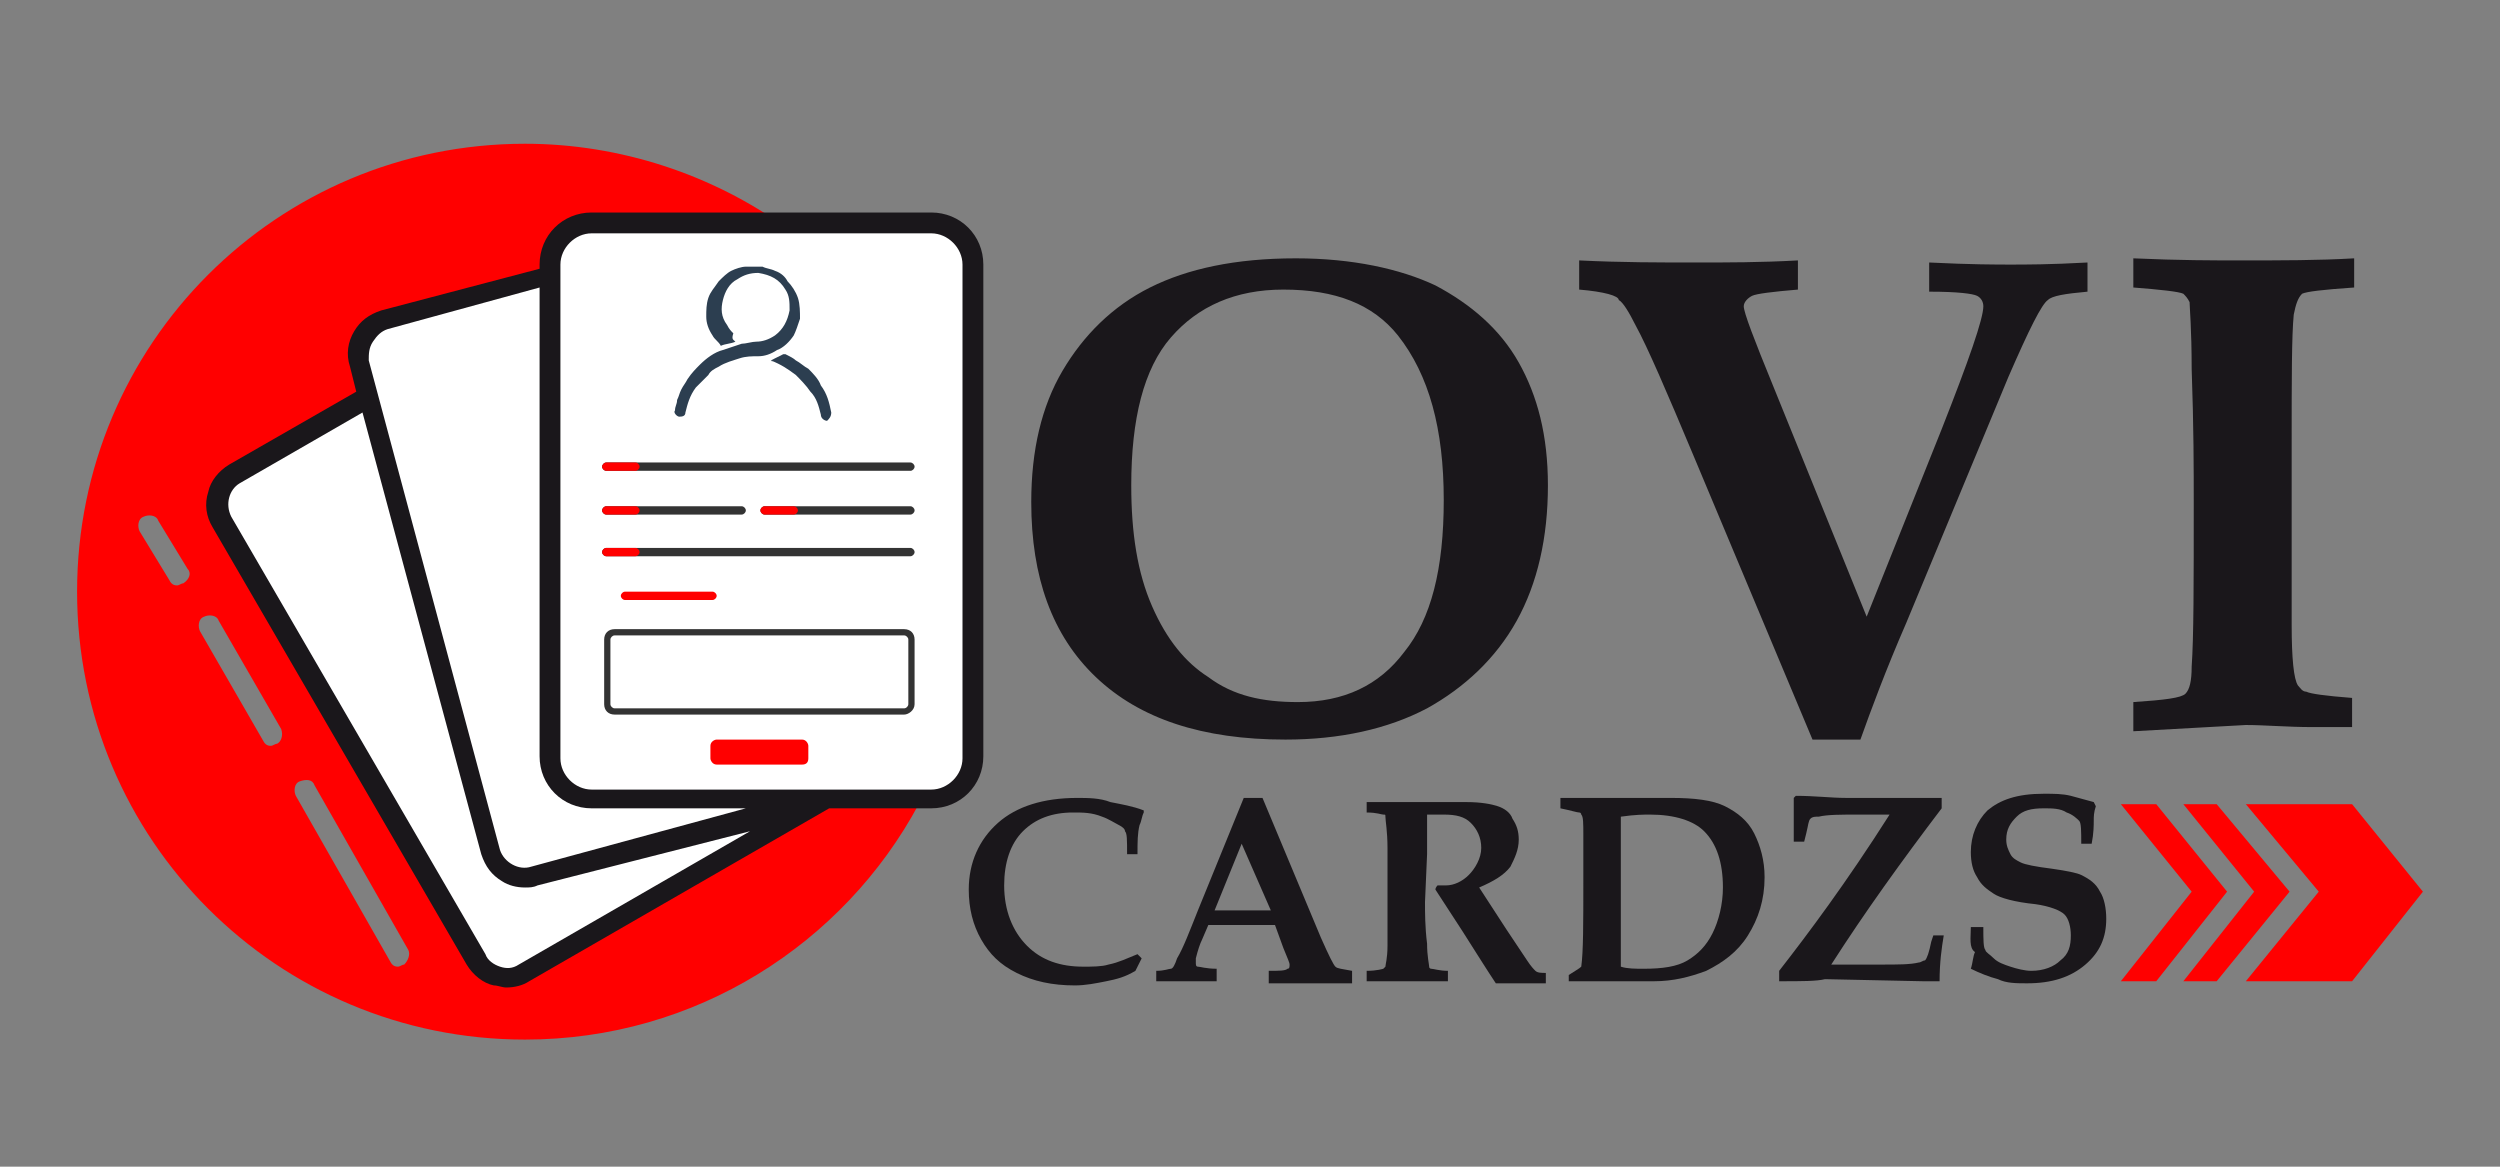 <?xml version="1.0" encoding="utf-8"?>
<!-- Generator: Adobe Illustrator 28.3.0, SVG Export Plug-In . SVG Version: 6.00 Build 0)  -->
<svg width="120" height="56" version="1.1" id="Layer_1" xmlns="http://www.w3.org/2000/svg" xmlns:xlink="http://www.w3.org/1999/xlink" x="0px" y="0px"
	 viewBox="0 0 120 56" style="enable-background:new 0 0 120 56;" xml:space="preserve">
<rect x="0" y="0" width="120" height="56" fill="#808080" stroke="none"/>
<style type="text/css">
	.st0{fill:#FF0000;}
	.st1{fill:#FFFFFF;}
	.st2{fill:#1A171B;}
	.st3{fill:#2C3E50;}
	.st4{fill:#333333;}
</style>
<g>
	<g>
		<g>
			<g>
				<path class="st0" d="M39.6,38.4l-14.5,8.4c-0.8,0.5-1.9,0.2-2.3-0.6l-12.2-21c-0.5-0.8-0.2-1.9,0.6-2.3l6.5-3.7l-0.4-1.6
					c-0.2-0.9,0.3-1.8,1.2-2.1l7.9-2.1v-0.5c0-1.1,0.9-2,2-2h9.3c-3.5-2.5-7.9-4-12.5-4c-11.9,0-21.5,9.6-21.5,21.5
					s9.6,21.5,21.5,21.5c8.2,0,15.3-4.6,18.9-11.3L39.6,38.4L39.6,38.4z M8.8,28c-0.1,0-0.2,0.1-0.3,0.1c-0.2,0-0.3-0.1-0.4-0.3
					l-1.4-2.3c-0.1-0.2-0.1-0.6,0.2-0.7c0.2-0.1,0.6-0.1,0.7,0.2L9,27.3C9.2,27.5,9.1,27.8,8.8,28z M13.3,35.7
					c-0.1,0-0.2,0.1-0.3,0.1c-0.2,0-0.3-0.1-0.4-0.3l-3-5.2c-0.1-0.2-0.1-0.6,0.2-0.7c0.2-0.1,0.6-0.1,0.7,0.2l3,5.2
					C13.6,35.3,13.5,35.6,13.3,35.7z M19.4,46.3c-0.1,0-0.2,0.1-0.3,0.1c-0.2,0-0.3-0.1-0.4-0.3l-4.5-7.9c-0.1-0.2-0.1-0.6,0.2-0.7
					s0.6-0.1,0.7,0.2l4.5,7.9C19.7,45.8,19.6,46.1,19.4,46.3z"/>
			</g>
			<path class="st1" d="M44.7,38.5H28.2c-1.1,0-1.9-0.9-1.9-1.9V12.6c0-1.1,0.9-1.9,1.9-1.9h16.5c1.1,0,1.9,0.9,1.9,1.9v23.9
				C46.6,37.6,45.8,38.5,44.7,38.5z"/>
			<path class="st1" d="M41.7,37.8l-15.9,4.2c-1,0.3-2.1-0.3-2.3-1.4l-6.2-23.1c-0.3-1,0.3-2.1,1.4-2.3L34.5,11
				c1-0.3,2.1,0.3,2.3,1.4L43,35.5C43.3,36.5,42.7,37.6,41.7,37.8z"/>
			<path class="st1" d="M39.5,38.4l-14.3,8.2c-0.9,0.5-2.1,0.2-2.6-0.7l-12-20.7c-0.5-0.9-0.2-2.1,0.7-2.6l14.3-8.2
				c0.9-0.5,2.1-0.2,2.6,0.7l12,20.7C40.8,36.7,40.5,37.8,39.5,38.4z"/>
			<g>
				<path class="st2" d="M44.7,10.2H28.4c-1.4,0-2.5,1.1-2.5,2.5v0.2l-7.6,2c-0.6,0.2-1,0.5-1.3,1s-0.4,1.1-0.2,1.7l0.3,1.2L11,22.3
					c-0.5,0.3-0.9,0.8-1,1.3c-0.2,0.6-0.1,1.2,0.2,1.7l12.2,21c0.3,0.5,0.8,0.9,1.3,1c0.2,0,0.4,0.1,0.6,0.1c0.4,0,0.8-0.1,1.1-0.3
					l14.4-8.3h4.9c1.4,0,2.5-1.1,2.5-2.5V12.7C47.2,11.3,46.1,10.2,44.7,10.2z M17.9,16.4c0.2-0.3,0.4-0.5,0.7-0.6l7.3-2v22.5
					c0,1.4,1.1,2.5,2.5,2.5h7.4l-10.3,2.8c-0.6,0.2-1.3-0.2-1.5-0.8l-6.3-23.5C17.7,17,17.7,16.7,17.9,16.4z M24.9,46.3
					c-0.3,0.2-0.6,0.2-0.9,0.1c-0.3-0.1-0.6-0.3-0.7-0.6L11.1,24.8c-0.3-0.6-0.1-1.3,0.4-1.6l5.9-3.4l5.7,21.2c0.2,0.6,0.5,1,1,1.3
					c0.3,0.2,0.7,0.3,1.1,0.3c0.2,0,0.4,0,0.6-0.1L36,39.9L24.9,46.3z M46.2,36.4c0,0.8-0.7,1.5-1.5,1.5H28.4
					c-0.8,0-1.5-0.7-1.5-1.5V12.7c0-0.8,0.7-1.5,1.5-1.5h16.3c0.8,0,1.5,0.7,1.5,1.5V36.4z"/>
			</g>
		</g>
		<g>
			<path class="st3" d="M35.3,16.4c-0.2,0.1-0.5,0.1-0.7,0.2c-0.1-0.2-0.3-0.3-0.4-0.5c-0.2-0.3-0.3-0.6-0.3-0.9
				c0-0.3,0-0.6,0.1-0.9c0.1-0.3,0.3-0.5,0.5-0.8c0.2-0.2,0.4-0.4,0.6-0.5c0.2-0.1,0.5-0.2,0.7-0.2c0.3,0,0.5,0,0.8,0
				c0.2,0.1,0.4,0.1,0.6,0.2c0.3,0.1,0.5,0.3,0.6,0.5c0.2,0.2,0.4,0.5,0.5,0.8c0.1,0.3,0.1,0.7,0.1,1c-0.1,0.3-0.2,0.6-0.3,0.8
				c-0.2,0.3-0.5,0.6-0.8,0.7c-0.3,0.2-0.6,0.3-0.9,0.3c-0.3,0-0.6,0-0.9,0.1c-0.3,0.1-0.7,0.2-1,0.4c-0.2,0.1-0.4,0.2-0.5,0.4
				c-0.2,0.2-0.4,0.4-0.6,0.6c-0.3,0.4-0.4,0.8-0.5,1.2c0,0.2-0.2,0.2-0.3,0.2c-0.1,0-0.3-0.2-0.2-0.3c0-0.2,0.1-0.3,0.1-0.5
				c0.1-0.2,0.1-0.3,0.2-0.5c0.1-0.2,0.2-0.3,0.3-0.5c0.2-0.3,0.4-0.5,0.6-0.7c0.3-0.3,0.7-0.6,1.1-0.7c0.3-0.1,0.6-0.2,0.9-0.3
				c0.2,0,0.5-0.1,0.7-0.1c0.3,0,0.6-0.1,0.9-0.3c0.4-0.3,0.6-0.7,0.7-1.2c0-0.4,0-0.7-0.2-1c-0.3-0.5-0.7-0.7-1.3-0.8
				c-0.4,0-0.7,0.1-1,0.3c-0.4,0.2-0.6,0.6-0.7,1c-0.1,0.4-0.1,0.8,0.2,1.2c0.1,0.2,0.2,0.3,0.3,0.4C35.1,16.3,35.2,16.3,35.3,16.4z
				"/>
			<path class="st3" d="M37,17.3c0.2-0.1,0.4-0.2,0.6-0.3c0,0,0.1,0,0.1,0c0.2,0.1,0.4,0.2,0.5,0.3c0.2,0.1,0.4,0.3,0.6,0.4
				c0.2,0.2,0.5,0.5,0.6,0.8c0.3,0.4,0.4,0.8,0.5,1.3c0,0.2-0.1,0.3-0.2,0.4c-0.1,0-0.3-0.1-0.3-0.3c-0.1-0.4-0.2-0.8-0.5-1.1
				c-0.2-0.3-0.5-0.6-0.7-0.8C37.8,17.7,37.5,17.5,37,17.3C37.1,17.4,37.1,17.3,37,17.3z"/>
		</g>
		<g>
			<path class="st4" d="M43.7,22.6H29.1c-0.1,0-0.2-0.1-0.2-0.2s0.1-0.2,0.2-0.2h14.6c0.1,0,0.2,0.1,0.2,0.2S43.8,22.6,43.7,22.6z"
				/>
			<path class="st0" d="M30.5,22.6h-1.4c-0.1,0-0.2-0.1-0.2-0.2s0.1-0.2,0.2-0.2h1.4c0.1,0,0.2,0.1,0.2,0.2S30.6,22.6,30.5,22.6z"/>
		</g>
		<g>
			<path class="st4" d="M35.6,24.7h-6.5c-0.1,0-0.2-0.1-0.2-0.2s0.1-0.2,0.2-0.2h6.5c0.1,0,0.2,0.1,0.2,0.2S35.7,24.7,35.6,24.7z"/>
			<path class="st0" d="M30.5,24.7h-1.4c-0.1,0-0.2-0.1-0.2-0.2s0.1-0.2,0.2-0.2h1.4c0.1,0,0.2,0.1,0.2,0.2S30.6,24.7,30.5,24.7z"/>
		</g>
		<g>
			<path class="st4" d="M43.7,24.7h-7c-0.1,0-0.2-0.1-0.2-0.2s0.1-0.2,0.2-0.2h7c0.1,0,0.2,0.1,0.2,0.2S43.8,24.7,43.7,24.7z"/>
			<path class="st0" d="M38.1,24.7h-1.4c-0.1,0-0.2-0.1-0.2-0.2s0.1-0.2,0.2-0.2h1.4c0.1,0,0.2,0.1,0.2,0.2S38.2,24.7,38.1,24.7z"/>
		</g>
		<g>
			<path class="st4" d="M43.7,26.7H29.1c-0.1,0-0.2-0.1-0.2-0.2s0.1-0.2,0.2-0.2h14.6c0.1,0,0.2,0.1,0.2,0.2S43.8,26.7,43.7,26.7z"
				/>
			<path class="st0" d="M30.5,26.7h-1.4c-0.1,0-0.2-0.1-0.2-0.2s0.1-0.2,0.2-0.2h1.4c0.1,0,0.2,0.1,0.2,0.2S30.6,26.7,30.5,26.7z"/>
		</g>
		<g>
			<path class="st0" d="M34.2,28.8H30c-0.1,0-0.2-0.1-0.2-0.2s0.1-0.2,0.2-0.2h4.2c0.1,0,0.2,0.1,0.2,0.2S34.3,28.8,34.2,28.8z"/>
		</g>
		<path class="st4" d="M43.4,34.3H29.5c-0.3,0-0.5-0.2-0.5-0.5v-3.1c0-0.3,0.2-0.5,0.5-0.5h13.9c0.3,0,0.5,0.2,0.5,0.5v3.1
			C43.9,34.1,43.6,34.3,43.4,34.3z M29.5,30.5c-0.1,0-0.2,0.1-0.2,0.2v3.1c0,0.1,0.1,0.2,0.2,0.2h13.9c0.1,0,0.2-0.1,0.2-0.2v-3.1
			c0-0.1-0.1-0.2-0.2-0.2H29.5z"/>
		<path class="st0" d="M38.5,36.7h-4.1c-0.2,0-0.3-0.2-0.3-0.3v-0.6c0-0.2,0.2-0.3,0.3-0.3h4.1c0.2,0,0.3,0.2,0.3,0.3v0.6
			C38.8,36.6,38.7,36.7,38.5,36.7z"/>
	</g>
	<g>
		<path class="st2" d="M61.7,35.5c-4,0-7-1-9.1-3c-2.1-2-3.1-4.8-3.1-8.4c0-2.5,0.5-4.6,1.5-6.3c1-1.7,2.4-3.1,4.2-4
			c1.8-0.9,4.1-1.4,7-1.4c2.7,0,5,0.5,6.7,1.3c1.7,0.9,3.1,2.1,4,3.7c0.9,1.6,1.4,3.5,1.4,5.9c0,2.5-0.5,4.7-1.5,6.5
			c-1,1.8-2.5,3.2-4.3,4.2C66.6,35,64.3,35.5,61.7,35.5z M62.3,33.7c2.2,0,3.9-0.8,5.1-2.4c1.3-1.6,1.9-4,1.9-7.3
			c0-3.4-0.7-6-2.2-7.9c-1.2-1.5-3-2.2-5.5-2.2c-2.3,0-4.1,0.8-5.4,2.3c-1.3,1.5-1.9,3.9-1.9,7.1c0,2.3,0.3,4.2,1,5.8
			c0.7,1.6,1.6,2.7,2.7,3.4C59.2,33.4,60.6,33.7,62.3,33.7z"/>
		<path class="st2" d="M75.8,13.9v-1.4c2,0.1,3.9,0.1,5.6,0.1c1.5,0,3.1,0,4.9-0.1v1.4c-1.2,0.1-2,0.2-2.2,0.3
			c-0.2,0.1-0.4,0.3-0.4,0.5c0,0.3,0.5,1.6,1.4,3.8l4.5,11.1l3.6-9c1.3-3.3,2-5.3,2-5.9c0-0.2-0.1-0.4-0.3-0.5S94,14,92.6,14v-1.4
			c2,0.1,3.3,0.1,3.9,0.1c0.7,0,1.9,0,3.7-0.1V14c-1.1,0.1-1.7,0.2-1.9,0.4c-0.3,0.2-0.9,1.4-1.9,3.7l-4.9,11.8
			c-1,2.3-1.7,4.2-2.2,5.6h-2.3l-5.7-13.6c-1.3-3.1-2.2-5.2-2.8-6.3c-0.3-0.6-0.6-1.1-0.8-1.2C77.7,14.2,77,14,75.8,13.9z"/>
		<path class="st2" d="M102.4,35.1v-1.4c1.5-0.1,2.3-0.2,2.5-0.4c0.2-0.2,0.3-0.6,0.3-1.3c0.1-1.4,0.1-4,0.1-7.9
			c0-1.5,0-3.6-0.1-6.4c0-1.9-0.1-3-0.1-3.2c-0.1-0.2-0.2-0.3-0.3-0.4c-0.2-0.1-1.1-0.2-2.4-0.3v-1.4c2.2,0.1,3.9,0.1,5.1,0.1
			c2,0,3.8,0,5.5-0.1v1.4c-1.5,0.1-2.3,0.2-2.5,0.3c-0.2,0.2-0.3,0.5-0.4,1c-0.1,1-0.1,3.1-0.1,6.2c0,4.2,0,7.1,0,8.7
			c0,1.6,0.1,2.6,0.3,2.9c0.1,0.1,0.2,0.3,0.4,0.3c0.2,0.1,0.9,0.2,2.2,0.3v1.4l-1.9,0c-1.2,0-2.3-0.1-3.2-0.1L102.4,35.1z"/>
	</g>
	<g>
		<g>
			<path class="st2" d="M54.6,45.8l0.2,0.2c-0.1,0.2-0.2,0.4-0.3,0.6c-0.5,0.3-0.9,0.4-1.4,0.5c-0.5,0.1-1,0.2-1.5,0.2
				c-1.1,0-2-0.2-2.8-0.6c-0.8-0.4-1.3-0.9-1.7-1.6c-0.4-0.7-0.6-1.5-0.6-2.4c0-1.3,0.5-2.4,1.4-3.2c0.9-0.8,2.2-1.2,3.8-1.2
				c0.5,0,1.1,0,1.6,0.2c0.5,0.1,1.1,0.2,1.6,0.4l0,0.1c-0.1,0.2-0.1,0.4-0.2,0.6c-0.1,0.4-0.1,0.8-0.1,1.4h-0.5c0-0.7,0-1-0.1-1.1
				c0-0.1-0.1-0.2-0.3-0.3s-0.5-0.3-0.8-0.4C52.4,39,52,39,51.5,39c-1,0-1.8,0.3-2.4,0.9s-0.9,1.5-0.9,2.6c0,1.2,0.4,2.2,1.1,2.9
				c0.7,0.7,1.6,1,2.7,1c0.4,0,0.9,0,1.2-0.1C53.7,46.2,54.1,46,54.6,45.8z"/>
			<path class="st2" d="M55.5,46.6c0.4,0,0.6-0.1,0.7-0.1c0.1,0,0.2-0.2,0.3-0.5c0.3-0.5,0.6-1.3,1-2.3l2.2-5.4h0.9l2.8,6.7
				c0.4,0.9,0.6,1.3,0.7,1.4c0.1,0.1,0.3,0.1,0.8,0.2v0.6c-0.7,0-1.3,0-1.9,0c-0.7,0-1.4,0-2.1,0v-0.6c0.5,0,0.8,0,0.9-0.1
				c0.1,0,0.1-0.1,0.1-0.2c0-0.1-0.1-0.3-0.3-0.8l-0.4-1.1c-0.5,0-1.1,0-1.7,0c-0.6,0-1.1,0-1.5,0l-0.3,0.7
				c-0.1,0.2-0.2,0.5-0.3,0.9c0,0.1,0,0.2,0,0.2c0,0.1,0,0.2,0.1,0.2c0.1,0,0.4,0.1,0.9,0.1v0.6c-0.4,0-0.9,0-1.5,0
				c-0.6,0-1,0-1.4,0L55.5,46.6L55.5,46.6z M59.6,40.5l-1.3,3.2c0.4,0,0.8,0,1.3,0c0.5,0,0.9,0,1.4,0L59.6,40.5z"/>
			<path class="st2" d="M65.6,47.1v-0.5c0.5,0,0.8-0.1,0.8-0.1c0,0,0.1-0.1,0.1-0.1c0-0.1,0.1-0.4,0.1-1c0-0.9,0-1.6,0-2.1
				c0-0.7,0-1.6,0-2.6c0-0.8-0.1-1.3-0.1-1.5c0-0.1,0-0.1-0.1-0.1c-0.1,0-0.3-0.1-0.8-0.1v-0.5c0.9,0,1.4,0,1.7,0l3.1,0
				c0.7,0,1.2,0.1,1.5,0.2c0.3,0.1,0.6,0.3,0.7,0.6c0.2,0.3,0.3,0.6,0.3,1c0,0.5-0.2,0.9-0.4,1.3c-0.3,0.4-0.8,0.7-1.5,1l1.3,2
				l1,1.5c0.2,0.3,0.3,0.4,0.4,0.5s0.3,0.1,0.5,0.1v0.5h-0.4c-1.1,0-1.7,0-2,0c-0.4-0.6-0.9-1.4-1.6-2.5l-1.3-2
				c0-0.1,0.1-0.2,0.1-0.2c0.2,0,0.3,0,0.4,0c0.4,0,0.8-0.2,1.1-0.5s0.6-0.8,0.6-1.3c0-0.5-0.2-0.9-0.5-1.2
				c-0.3-0.3-0.7-0.4-1.3-0.4c-0.2,0-0.5,0-0.8,0l0,1.9l-0.1,2.3c0,0.5,0,1.2,0.1,2c0,0.6,0.1,1,0.1,1.1c0,0.1,0.1,0.1,0.1,0.1
				c0.1,0,0.4,0.1,0.8,0.1v0.5c-0.8,0-1.4,0-2,0C66.9,47.1,66.3,47.1,65.6,47.1z"/>
			<path class="st2" d="M75.3,47.1v-0.3c0.3-0.2,0.5-0.3,0.6-0.4c0.1-0.7,0.1-2.1,0.1-4.1c0-0.9,0-1.6,0-2.2c0-0.6,0-0.9-0.1-1
				c0,0,0-0.1-0.1-0.1c-0.1,0-0.4-0.1-0.9-0.2v-0.5c0.6,0,1.4,0,2.2,0l3.1,0c1.1,0,2,0.1,2.6,0.4c0.6,0.3,1.1,0.7,1.4,1.3
				c0.3,0.6,0.5,1.3,0.5,2.1c0,1.1-0.3,2-0.8,2.8c-0.5,0.8-1.2,1.3-2,1.7c-0.8,0.3-1.6,0.5-2.5,0.5l-2.4,0
				C76.6,47.1,76.1,47.1,75.3,47.1z M77.8,46.4c0.3,0.1,0.7,0.1,1.1,0.1c0.9,0,1.6-0.1,2.1-0.4c0.5-0.3,0.9-0.7,1.2-1.3
				c0.3-0.6,0.5-1.4,0.5-2.2c0-1.2-0.3-2.1-0.9-2.7c-0.5-0.5-1.4-0.8-2.6-0.8c-0.3,0-0.7,0-1.4,0.1l0,3.9
				C77.8,44.6,77.8,45.8,77.8,46.4z"/>
			<path class="st2" d="M85.4,47.1v-0.5c1.4-1.8,3.2-4.2,5.3-7.5l-1.5,0c-0.8,0-1.5,0-1.9,0.1c-0.2,0-0.3,0-0.4,0.1
				c-0.1,0.1-0.1,0.3-0.2,0.7l-0.1,0.4h-0.5c0-0.3,0-0.6,0-1.1l0-0.4c0-0.2,0-0.4,0-0.6l0.1-0.1c0.9,0,1.7,0.1,2.4,0.1
				c2.6,0,4.2,0,4.6,0v0.5c-1.9,2.5-3.7,5-5.3,7.5c0.9,0,1.7,0,2.4,0c0.8,0,1.4,0,1.8-0.1c0.1,0,0.2-0.1,0.3-0.1
				c0.1-0.1,0.2-0.4,0.3-0.9l0.1-0.3h0.5c-0.1,0.6-0.2,1.3-0.2,2.2c-0.3,0-0.5,0-0.8,0l-4.7-0.1C87.2,47.1,86.5,47.1,85.4,47.1z"/>
			<path class="st2" d="M94.6,44.5h0.6c0,0.6,0,1,0.1,1.1c0,0.1,0.2,0.2,0.4,0.4c0.2,0.2,0.5,0.3,0.8,0.4c0.3,0.1,0.7,0.2,1,0.2
				c0.6,0,1.1-0.2,1.4-0.5c0.4-0.3,0.5-0.7,0.5-1.2c0-0.4-0.1-0.8-0.3-1c-0.2-0.2-0.7-0.4-1.4-0.5c-1-0.1-1.7-0.3-2-0.5
				c-0.3-0.2-0.6-0.4-0.8-0.8c-0.2-0.3-0.3-0.7-0.3-1.2c0-0.8,0.3-1.5,0.8-2c0.6-0.5,1.4-0.8,2.7-0.8c0.5,0,0.9,0,1.3,0.1
				c0.4,0.1,0.7,0.2,1.1,0.3l0.1,0.2c-0.1,0.3-0.1,0.5-0.1,0.7c0,0.2,0,0.6-0.1,1.1h-0.5c0-0.6,0-1-0.1-1.1
				c-0.1-0.1-0.3-0.3-0.6-0.4c-0.3-0.2-0.7-0.2-1.1-0.2c-0.6,0-1,0.1-1.3,0.4c-0.3,0.3-0.5,0.6-0.5,1.1c0,0.3,0.1,0.5,0.2,0.7
				c0.1,0.2,0.3,0.3,0.5,0.4c0.2,0.1,0.7,0.2,1.5,0.3c0.7,0.1,1.2,0.2,1.4,0.3c0.4,0.2,0.7,0.4,0.9,0.8c0.2,0.3,0.3,0.8,0.3,1.3
				c0,0.9-0.3,1.6-1,2.2c-0.7,0.6-1.6,0.9-2.8,0.9c-0.5,0-1,0-1.4-0.2c-0.4-0.1-0.9-0.3-1.3-0.5c0.1-0.3,0.1-0.6,0.2-0.8
				C94.5,45.5,94.6,45,94.6,44.5z"/>
		</g>
		<g>
			<polygon class="st0" points="112.9,38.6 107.8,38.6 111.3,42.8 107.8,47.1 112.9,47.1 116.3,42.8 			"/>
			<polygon class="st0" points="106.4,38.6 104.8,38.6 108.2,42.8 104.8,47.1 106.4,47.1 109.9,42.8 			"/>
			<polygon class="st0" points="103.5,38.6 101.8,38.6 105.2,42.8 101.8,47.1 103.5,47.1 106.9,42.8 			"/>
		</g>
	</g>
</g>
</svg>
